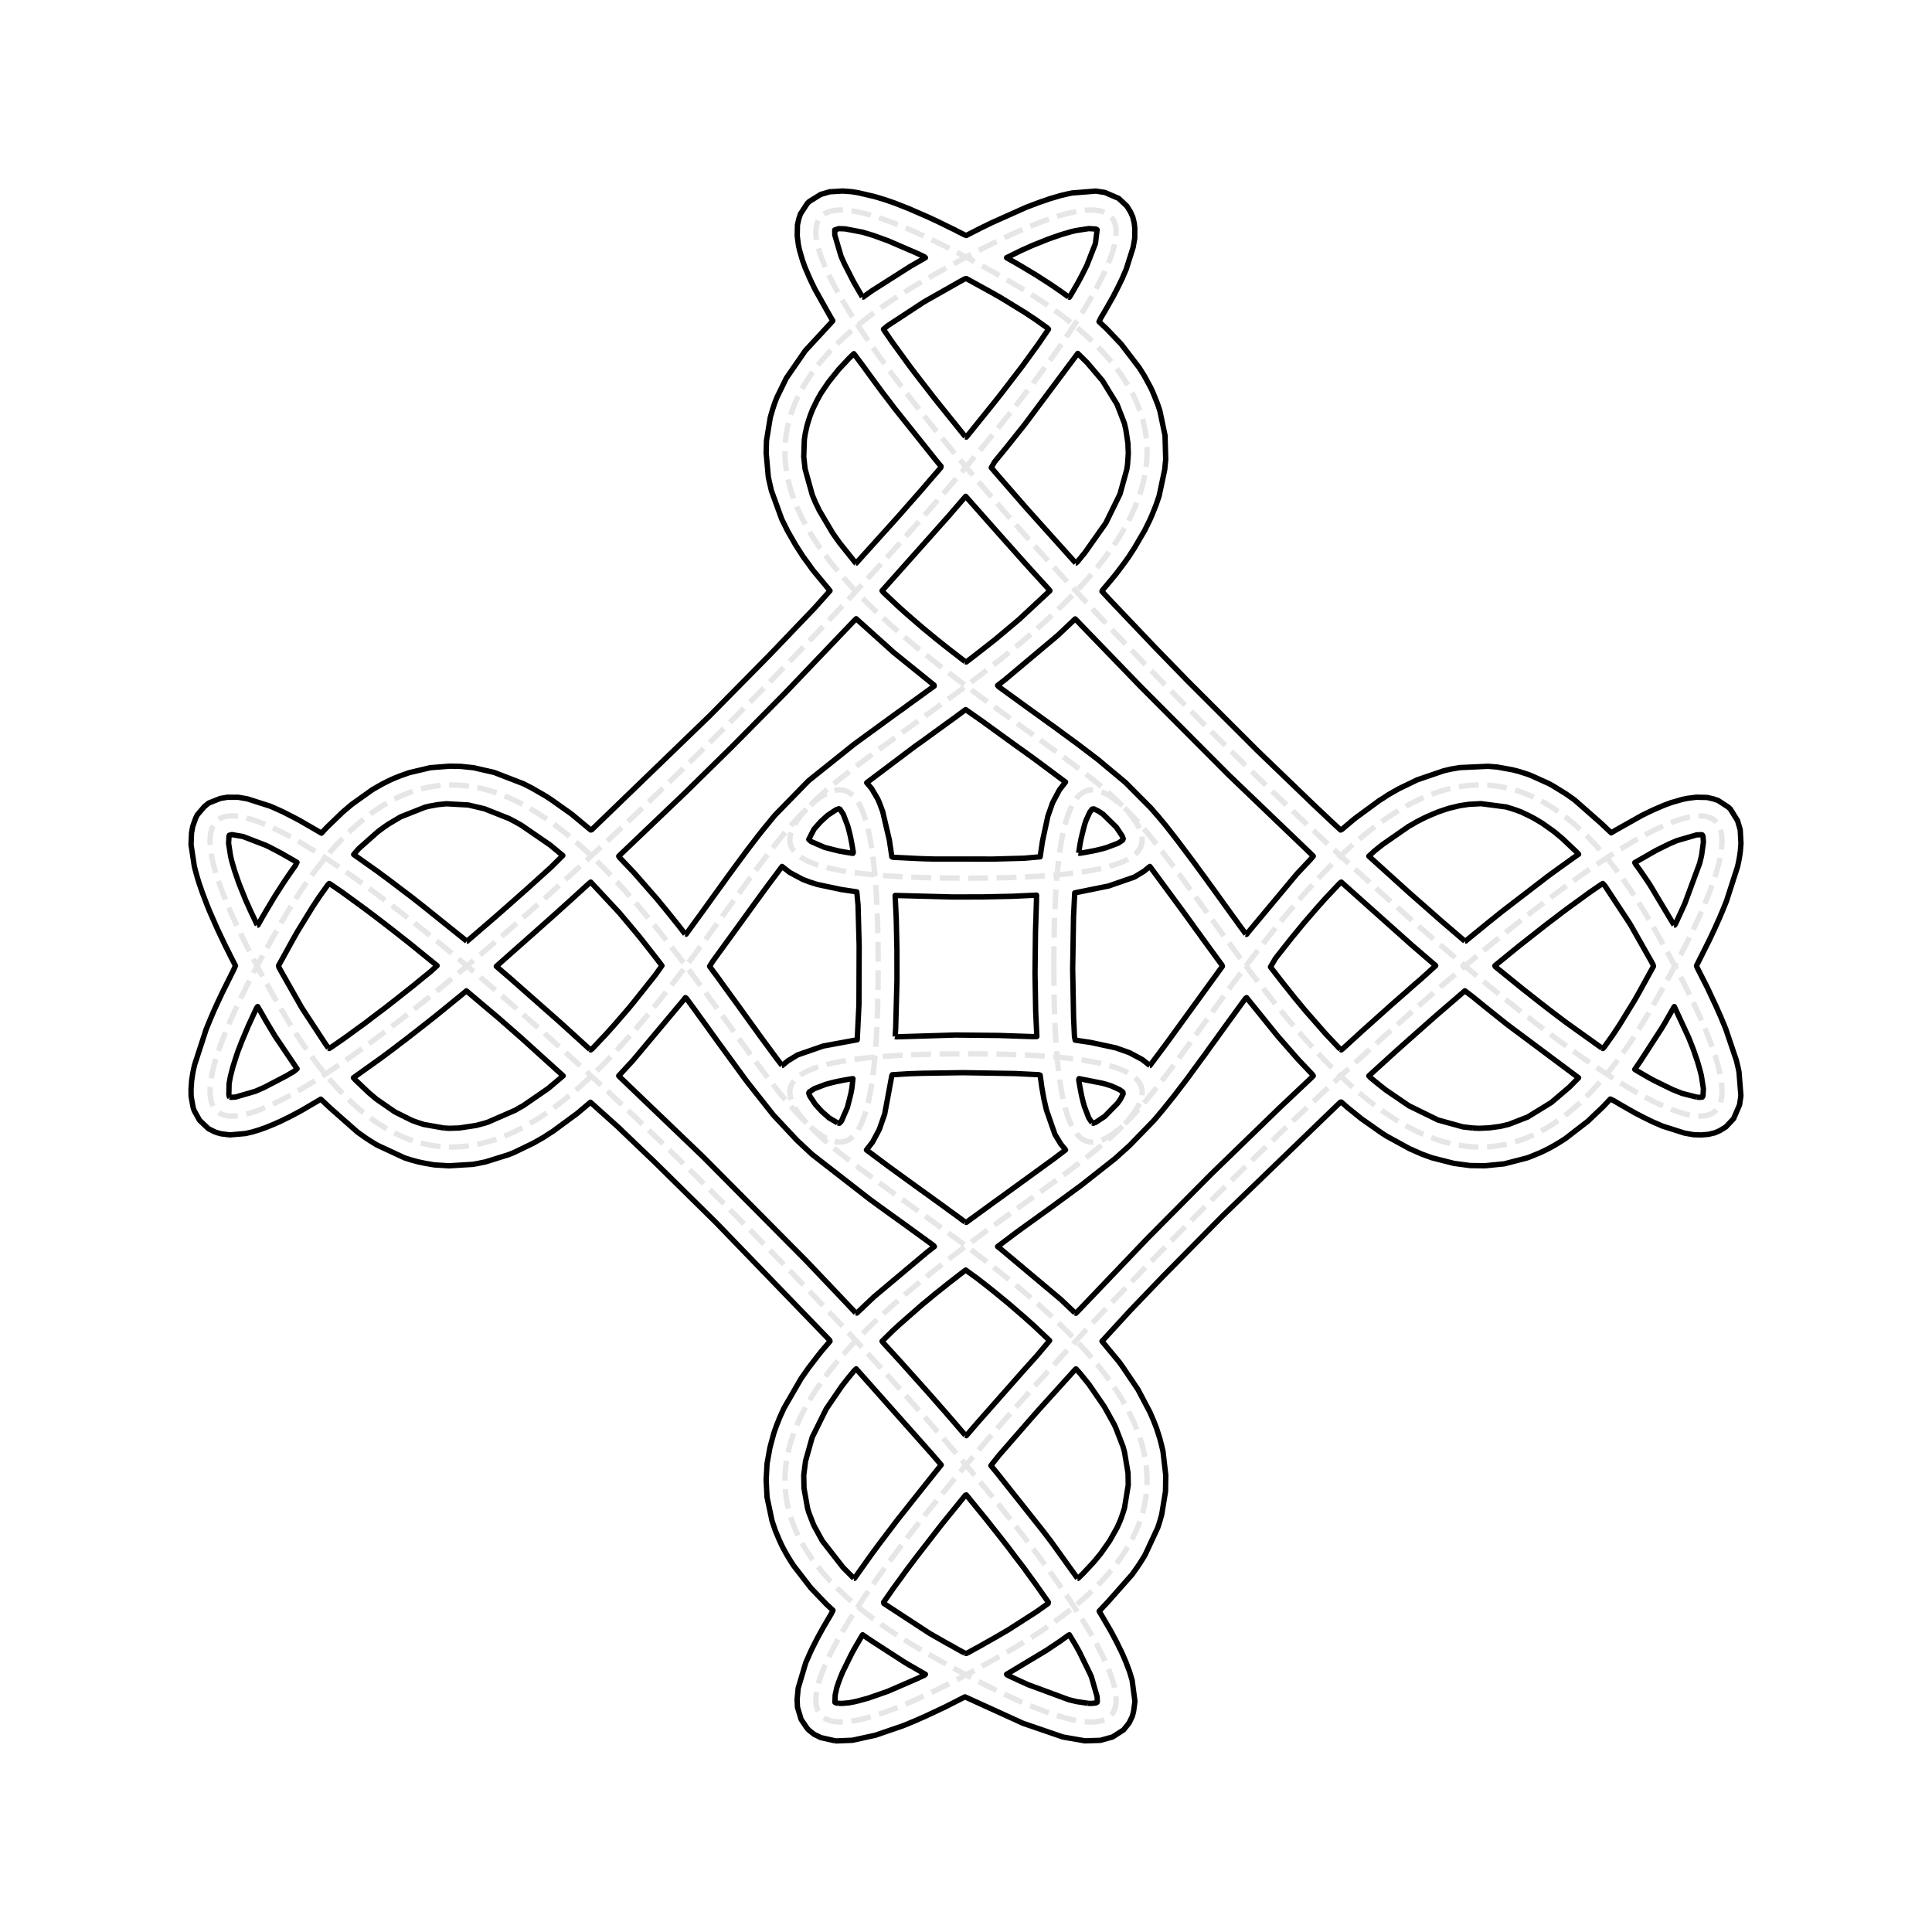 <?xml version="1.0" encoding="utf-8" standalone="no"?>
<!DOCTYPE svg PUBLIC "-//W3C//DTD SVG 1.1//EN"
  "http://www.w3.org/Graphics/SVG/1.1/DTD/svg11.dtd">
<svg xmlns:xlink="http://www.w3.org/1999/xlink" width="360pt" height="360pt" viewBox="0 0 360 360" xmlns="http://www.w3.org/2000/svg" version="1.1">
 <defs>
  <style type="text/css">*{stroke-linejoin: round; stroke-linecap: butt}</style>
 </defs>
 <g id="figure_1">
  <g id="patch_1">
   <path d="M 0 360 
L 360 360 
L 360 0 
L 0 0 
z
" style="fill: #ffffff"/>
  </g>
  <g id="axes_1">
   <g id="patch_2">
    <path d="M 155.572 324.366 
L 152.931 323.774 
L 152.331 323.47 
L 151.731 323.183 
L 150.764 322.427 
L 150.41 322.065 
L 149.279 320.387 
L 148.595 318.106 
L 148.528 316.666 
L 148.73 314.556 
L 150.138 309.823 
L 150.461 309.103 
L 150.823 308.263 
L 151.206 307.422 
L 151.747 306.342 
L 152.331 305.201 
L 152.823 304.301 
L 153.531 303.021 
L 153.918 302.381 
L 154.371 301.597 
L 154.905 300.7 
L 155.212 300.059 
L 153.966 298.9 
L 151.098 295.899 
L 147.849 291.697 
L 147.289 290.818 
L 146.652 289.777 
L 146.209 288.984 
L 145.926 288.456 
L 145.609 287.822 
L 145.183 286.896 
L 144.476 285.215 
L 144.071 284.015 
L 143.866 283.414 
L 142.924 278.973 
L 142.763 275.732 
L 142.929 272.731 
L 143.468 269.73 
L 144.168 267.138 
L 144.346 266.609 
L 144.648 265.746 
L 145.309 264.088 
L 146.089 262.374 
L 149.264 256.886 
L 150.65 254.904 
L 152.352 252.684 
L 153.171 251.654 
L 154.658 249.923 
L 154.612 249.742 
L 133.453 227.836 
L 122.132 216.672 
L 115.11 209.95 
L 110.023 205.388 
L 107.556 207.472 
L 102.994 210.826 
L 102.154 211.349 
L 101.314 211.91 
L 99.906 212.711 
L 99.393 213.006 
L 95.672 214.8 
L 94.712 215.175 
L 90.51 216.488 
L 89.036 216.792 
L 88.109 216.96 
L 83.668 217.232 
L 80.907 217.058 
L 79.106 216.745 
L 77.906 216.492 
L 76.586 216.133 
L 75.385 215.751 
L 70.223 213.348 
L 69.503 212.909 
L 68.813 212.471 
L 68.183 212.059 
L 66.622 210.96 
L 61.534 206.469 
L 59.78 204.816 
L 58.7 205.451 
L 56.059 206.993 
L 55.338 207.377 
L 54.018 208.08 
L 52.938 208.602 
L 52.337 208.909 
L 51.377 209.328 
L 50.897 209.539 
L 49.456 210.127 
L 48.25 210.55 
L 47.056 210.914 
L 45.735 211.218 
L 42.854 211.469 
L 41.226 211.27 
L 40.574 211.098 
L 40.02 210.91 
L 39.493 210.646 
L 38.829 210.31 
L 37.189 208.75 
L 36.184 206.949 
L 35.986 206.349 
L 35.617 204.308 
L 35.595 202.988 
L 35.716 201.307 
L 35.892 200.165 
L 36.062 199.266 
L 36.257 198.426 
L 38.413 191.802 
L 39.191 189.903 
L 39.803 188.463 
L 40.512 186.902 
L 41.294 185.242 
L 41.474 184.862 
L 43.575 180.643 
L 43.872 179.94 
L 43.214 178.659 
L 42.944 178.139 
L 42.541 177.299 
L 41.865 175.979 
L 41.421 175.018 
L 41.24 174.658 
L 40.814 173.751 
L 40.56 173.218 
L 39.373 170.532 
L 38.979 169.617 
L 38.591 168.656 
L 37.693 166.299 
L 37.512 165.775 
L 37.092 164.556 
L 36.801 163.615 
L 36.532 162.654 
L 36.215 161.454 
L 35.597 157.372 
L 35.69 155.212 
L 35.907 154.011 
L 36.415 152.571 
L 36.732 151.881 
L 38.053 150.324 
L 38.893 149.636 
L 41.054 148.78 
L 42.374 148.555 
L 44.415 148.564 
L 46.095 148.857 
L 50.417 150.241 
L 51.977 150.937 
L 52.818 151.322 
L 54.378 152.123 
L 55.098 152.495 
L 55.819 152.878 
L 57.859 154.058 
L 58.94 154.682 
L 59.9 155.25 
L 60.824 154.251 
L 63.741 151.423 
L 65.542 149.887 
L 69.383 147.147 
L 70.385 146.569 
L 71.304 146.05 
L 71.946 145.729 
L 72.744 145.332 
L 73.481 145.008 
L 74.545 144.581 
L 76.225 143.985 
L 80.187 143.047 
L 83.788 142.764 
L 85.829 142.8 
L 88.229 143.053 
L 92.074 143.928 
L 97.593 146.064 
L 98.193 146.377 
L 99.043 146.809 
L 101.674 148.324 
L 102.666 148.97 
L 106.475 151.67 
L 110.077 154.658 
L 110.258 154.612 
L 132.284 133.333 
L 143.261 122.201 
L 151.763 113.318 
L 154.658 110.077 
L 151.471 106.235 
L 150.699 105.155 
L 149.642 103.715 
L 148.249 101.544 
L 146.745 98.913 
L 145.673 96.752 
L 143.753 91.47 
L 143.358 89.79 
L 143.161 88.83 
L 142.765 84.388 
L 142.825 82.107 
L 143.53 77.786 
L 143.985 76.225 
L 144.344 75.145 
L 144.768 74.051 
L 146.516 70.463 
L 150.05 65.35 
L 154.087 60.98 
L 155.183 59.78 
L 154.612 58.807 
L 151.92 54.018 
L 151.37 52.901 
L 150.823 51.737 
L 150.003 49.817 
L 149.698 48.976 
L 149.561 48.616 
L 148.97 46.574 
L 148.767 45.615 
L 148.549 43.935 
L 148.595 41.894 
L 148.874 40.694 
L 149.161 39.853 
L 150.413 37.933 
L 150.77 37.565 
L 152.931 36.226 
L 154.612 35.736 
L 157.012 35.595 
L 158.693 35.716 
L 159.893 35.91 
L 163.014 36.639 
L 164.905 37.212 
L 165.415 37.39 
L 166.495 37.757 
L 169.386 38.893 
L 173.098 40.512 
L 174.658 41.24 
L 177.059 42.421 
L 177.899 42.824 
L 178.5 43.142 
L 179.34 43.56 
L 179.7 43.754 
L 180.06 43.872 
L 181.5 43.142 
L 182.821 42.463 
L 183.661 42.061 
L 184.742 41.529 
L 191.224 38.629 
L 193.052 37.933 
L 193.865 37.634 
L 195.065 37.23 
L 195.545 37.05 
L 196.641 36.732 
L 197.586 36.45 
L 198.926 36.132 
L 199.747 35.961 
L 204.188 35.606 
L 205.869 35.859 
L 208.456 36.972 
L 209.986 38.413 
L 210.67 39.525 
L 211.081 40.453 
L 211.341 41.534 
L 211.45 42.494 
L 211.436 44.415 
L 211.142 46.095 
L 209.83 50.23 
L 209.431 51.137 
L 209.11 51.896 
L 208.489 53.178 
L 208.029 54.101 
L 207.752 54.618 
L 207.429 55.254 
L 206.082 57.619 
L 205.629 58.402 
L 205.094 59.3 
L 204.788 59.941 
L 206.154 61.22 
L 208.902 64.101 
L 212.295 68.543 
L 213.203 69.983 
L 214.391 72.178 
L 214.775 72.984 
L 215.554 74.905 
L 215.832 75.664 
L 216.133 76.586 
L 217.086 81.147 
L 217.211 85.589 
L 217.026 87.509 
L 215.981 92.431 
L 215.654 93.391 
L 215.352 94.252 
L 214.581 96.152 
L 214.263 96.872 
L 213.311 98.811 
L 211.39 102.102 
L 210.884 102.874 
L 210.427 103.595 
L 209.752 104.555 
L 208.949 105.635 
L 208.048 106.836 
L 207.265 107.796 
L 205.448 109.957 
L 205.337 110.197 
L 206.782 111.757 
L 215.232 120.64 
L 215.232 120.64 
L 221.234 126.811 
L 234.438 139.999 
L 244.762 149.933 
L 248.448 153.411 
L 249.803 154.663 
L 250.043 154.552 
L 252.444 152.527 
L 257.006 149.173 
L 257.846 148.65 
L 258.686 148.089 
L 260.092 147.289 
L 260.607 146.994 
L 264.088 145.309 
L 269.01 143.628 
L 270.33 143.318 
L 272.011 143.03 
L 277.292 142.788 
L 278.973 142.924 
L 281.865 143.448 
L 283.054 143.757 
L 284.705 144.288 
L 285.335 144.531 
L 288.519 145.969 
L 289.296 146.384 
L 291.817 147.941 
L 293.378 149.04 
L 298.347 153.411 
L 300.22 155.183 
L 301.193 154.612 
L 305.982 151.92 
L 307.098 151.37 
L 308.263 150.823 
L 310.183 150.003 
L 311.024 149.698 
L 311.384 149.561 
L 313.426 148.97 
L 314.385 148.767 
L 316.065 148.549 
L 318.106 148.595 
L 319.306 148.874 
L 320.147 149.162 
L 322.067 150.413 
L 322.434 150.77 
L 323.774 152.931 
L 324.264 154.612 
L 324.404 157.132 
L 324.283 158.693 
L 324.108 159.832 
L 323.937 160.734 
L 323.743 161.574 
L 321.707 167.884 
L 321.449 168.536 
L 320.867 169.957 
L 320.7 170.337 
L 320.387 171.098 
L 319.858 172.257 
L 319.537 172.978 
L 318.526 175.138 
L 316.185 179.812 
L 316.128 179.94 
L 316.185 180.188 
L 318.134 184.021 
L 318.586 184.991 
L 319.822 187.623 
L 320.147 188.369 
L 320.668 189.543 
L 320.987 190.329 
L 321.271 190.984 
L 321.601 191.824 
L 323.549 197.586 
L 323.868 198.928 
L 324.039 199.747 
L 324.393 204.188 
L 324.141 205.869 
L 323.028 208.455 
L 321.587 209.985 
L 320.474 210.67 
L 319.547 211.08 
L 318.346 211.368 
L 317.026 211.479 
L 315.585 211.436 
L 313.905 211.142 
L 309.77 209.83 
L 308.863 209.431 
L 308.104 209.11 
L 306.822 208.489 
L 305.898 208.029 
L 305.382 207.752 
L 304.746 207.429 
L 302.381 206.082 
L 301.598 205.629 
L 300.7 205.095 
L 300.059 204.788 
L 298.78 206.154 
L 295.899 208.901 
L 291.697 212.151 
L 290.818 212.711 
L 289.777 213.348 
L 288.983 213.791 
L 288.456 214.074 
L 287.822 214.391 
L 287.016 214.775 
L 285.022 215.592 
L 284.495 215.777 
L 280.293 216.864 
L 276.692 217.223 
L 273.931 217.183 
L 270.93 216.782 
L 266.849 215.746 
L 266.009 215.441 
L 264.928 215.046 
L 262.629 214.031 
L 258.326 211.676 
L 257.334 211.03 
L 253.645 208.434 
L 252.084 207.167 
L 251.124 206.397 
L 249.923 205.342 
L 249.742 205.388 
L 227.836 226.547 
L 216.672 237.868 
L 210.632 244.161 
L 205.342 249.923 
L 208.529 253.765 
L 209.23 254.743 
L 212.049 258.926 
L 214.271 263.138 
L 214.941 264.688 
L 215.506 266.129 
L 215.925 267.449 
L 216.116 268.049 
L 216.432 269.268 
L 216.709 270.45 
L 217.221 274.892 
L 217.175 277.893 
L 216.47 282.214 
L 216.133 283.414 
L 215.751 284.615 
L 213.348 289.777 
L 212.909 290.497 
L 212.471 291.187 
L 212.058 291.817 
L 210.96 293.378 
L 206.395 298.54 
L 204.816 300.22 
L 205.451 301.3 
L 206.992 303.941 
L 207.377 304.662 
L 208.08 305.982 
L 208.602 307.062 
L 208.909 307.663 
L 209.288 308.503 
L 209.83 309.77 
L 210.024 310.303 
L 210.48 311.504 
L 210.767 312.464 
L 210.952 313.064 
L 211.479 317.026 
L 211.22 318.946 
L 210.993 319.787 
L 210.67 320.475 
L 210.417 320.987 
L 210.159 321.347 
L 209.35 322.347 
L 207.309 323.661 
L 205.028 324.291 
L 202.147 324.377 
L 198.066 323.667 
L 190.615 321.107 
L 179.812 316.185 
L 175.979 318.134 
L 175.009 318.586 
L 172.377 319.821 
L 171.631 320.147 
L 170.457 320.668 
L 169.67 320.987 
L 169.016 321.271 
L 168.176 321.601 
L 163.134 323.332 
L 158.813 324.275 
L 155.812 324.393 
L 155.572 324.366 
L 155.572 324.366 
M 156.236 317.386 
L 156.892 317.407 
L 158.213 317.294 
L 159.293 317.086 
L 160.133 316.877 
L 161.814 316.414 
L 165.415 315.158 
L 171.057 312.718 
L 171.417 312.533 
L 172.257 312.149 
L 172.44 311.984 
L 171.897 311.675 
L 170.337 310.766 
L 169.376 310.226 
L 168.416 309.645 
L 162.294 305.684 
L 160.734 304.616 
L 160.475 305.022 
L 159.925 305.982 
L 159.533 306.632 
L 159.018 307.543 
L 158.633 308.263 
L 156.985 311.624 
L 156.532 312.742 
L 156.172 313.719 
L 155.917 314.505 
L 155.625 315.825 
L 155.572 317.193 
L 155.812 317.328 
L 156.236 317.386 
L 156.236 317.386 
M 202.73 317.386 
L 203.348 317.41 
L 204.188 317.328 
L 204.428 317.192 
L 204.471 317.026 
L 204.428 316.136 
L 203.371 312.464 
L 203.108 311.864 
L 203.108 311.864 
L 201.112 307.783 
L 200.514 306.702 
L 199.579 305.142 
L 199.266 304.616 
L 198.965 304.782 
L 197.586 305.78 
L 195.905 306.905 
L 195.065 307.476 
L 187.56 311.984 
L 187.623 312.065 
L 187.983 312.265 
L 188.674 312.584 
L 189.063 312.767 
L 191.584 313.92 
L 199.146 316.714 
L 200.432 317.026 
L 200.827 317.1 
L 202.73 317.386 
L 202.73 317.386 
M 179.756 308.023 
L 180.06 308.097 
L 180.466 307.903 
L 181.621 307.264 
L 182.341 306.875 
L 184.381 305.717 
L 185.196 305.262 
L 185.702 304.968 
L 187.881 303.701 
L 193.119 300.34 
L 193.865 299.813 
L 195.308 298.78 
L 195.337 298.54 
L 194.825 297.806 
L 193.024 295.249 
L 191.572 293.258 
L 190.797 292.177 
L 189.143 290.017 
L 187.792 288.216 
L 186.182 286.159 
L 183.661 282.976 
L 182.547 281.614 
L 180.982 279.693 
L 180.06 278.555 
L 179.886 278.613 
L 175.599 283.895 
L 174.846 284.855 
L 170.57 290.377 
L 169.668 291.577 
L 168.766 292.778 
L 167.991 293.858 
L 166.583 295.779 
L 165.831 296.859 
L 164.662 298.54 
L 164.695 298.782 
L 173.218 304.354 
L 175.433 305.622 
L 176.339 306.14 
L 177.059 306.529 
L 178.74 307.475 
L 179.756 308.023 
L 179.756 308.023 
M 159.102 294.098 
L 159.225 294.098 
L 161.609 290.737 
L 162.373 289.657 
L 163.175 288.576 
L 164.215 287.175 
L 164.978 286.175 
L 167.159 283.294 
L 169.157 280.774 
L 169.91 279.813 
L 175.378 272.961 
L 173.698 271.005 
L 159.533 255.062 
L 159.173 255.396 
L 158.093 256.709 
L 156.892 258.232 
L 153.958 262.528 
L 151.348 267.809 
L 150.099 272.251 
L 149.768 274.892 
L 149.813 277.292 
L 150.47 281.014 
L 150.719 281.854 
L 151.49 283.856 
L 151.731 284.387 
L 153.241 287.136 
L 157.075 292.057 
L 159.102 294.098 
L 159.102 294.098 
M 200.774 294.098 
L 200.898 294.098 
L 201.787 293.23 
L 203.778 291.097 
L 205.073 289.537 
L 206.759 287.136 
L 208.174 284.615 
L 208.63 283.59 
L 208.801 283.174 
L 209.187 282.094 
L 209.53 281.014 
L 210.233 276.692 
L 210.19 274.468 
L 209.536 270.57 
L 209.278 269.61 
L 207.909 266.067 
L 207.603 265.408 
L 205.81 262.167 
L 202.918 257.966 
L 201.269 255.925 
L 200.505 255.085 
L 200.443 255.085 
L 193.493 262.768 
L 192.014 264.448 
L 186.154 271.17 
L 184.637 273.091 
L 185.631 274.291 
L 194.493 285.455 
L 195.185 286.374 
L 195.949 287.376 
L 200.774 294.098 
L 200.774 294.098 
M 179.876 267.449 
L 180.06 267.518 
L 182.221 265.008 
L 190.624 255.494 
L 193.264 252.551 
L 195.584 249.803 
L 192.664 247.04 
L 190.864 245.428 
L 187.983 242.938 
L 186.696 241.881 
L 185.381 240.8 
L 184.141 239.807 
L 182.183 238.279 
L 179.94 236.654 
L 178.904 237.439 
L 177.779 238.314 
L 176.739 239.12 
L 175.498 240.114 
L 174.058 241.256 
L 172.858 242.262 
L 171.777 243.148 
L 167.456 246.941 
L 166.255 248.056 
L 164.362 249.923 
L 164.646 250.283 
L 167.831 253.765 
L 169.441 255.565 
L 172.883 259.406 
L 174.538 261.29 
L 176.219 263.201 
L 177.817 265.048 
L 179.876 267.449 
L 179.876 267.449 
M 159.441 244.642 
L 159.653 244.677 
L 162.894 241.608 
L 172.738 233.341 
L 173.698 232.596 
L 174.108 232.277 
L 173.938 232.07 
L 173.077 231.437 
L 168.944 228.436 
L 167.936 227.706 
L 166.856 226.934 
L 164.442 225.195 
L 162.134 223.515 
L 151.329 215.112 
L 148.489 212.459 
L 144.121 207.789 
L 139.471 201.907 
L 138.766 200.979 
L 138.286 200.314 
L 133.577 193.865 
L 133.004 193.062 
L 132.366 192.184 
L 131.564 191.056 
L 130.112 189.063 
L 129.337 187.983 
L 127.93 186.062 
L 127.723 185.891 
L 127.302 186.422 
L 117.947 197.586 
L 115.291 200.467 
L 115.769 200.947 
L 131.049 215.592 
L 150.22 234.918 
L 157.975 243.081 
L 159.441 244.642 
L 159.441 244.642 
M 200.31 244.642 
L 200.467 244.708 
L 200.947 244.231 
L 213.849 230.717 
L 225.795 218.678 
L 238.52 206.334 
L 244.161 201.013 
L 244.708 200.467 
L 244.558 200.227 
L 241.828 197.346 
L 238.039 193.016 
L 232.277 185.892 
L 232.07 186.062 
L 231.437 186.922 
L 228.436 191.056 
L 227.706 192.064 
L 226.934 193.144 
L 225.279 195.425 
L 224.516 196.506 
L 223.709 197.586 
L 221.167 201.067 
L 219.789 202.868 
L 218.833 204.127 
L 216.757 206.709 
L 215.042 208.75 
L 210.503 213.431 
L 207.789 215.879 
L 201.427 220.896 
L 200.347 221.683 
L 199.496 222.314 
L 196.626 224.418 
L 194.705 225.815 
L 193.745 226.49 
L 193.024 227.029 
L 192.064 227.706 
L 191.464 228.141 
L 189.397 229.637 
L 185.891 232.277 
L 186.422 232.698 
L 197.657 242.121 
L 200.31 244.642 
L 200.31 244.642 
M 179.84 227.716 
L 180.06 227.775 
L 181.02 227.072 
L 183.597 225.195 
L 185.102 224.097 
L 186.086 223.394 
L 196.331 215.952 
L 197.826 214.821 
L 198.546 214.268 
L 198.306 213.954 
L 197.674 213.191 
L 196.577 211.39 
L 194.989 206.829 
L 194.519 204.788 
L 194.113 202.508 
L 194.035 201.907 
L 193.817 200.347 
L 193.625 200.259 
L 189.183 200.037 
L 179.46 199.877 
L 171.969 199.987 
L 169.376 200.073 
L 166.255 200.266 
L 166.169 200.467 
L 164.856 207.549 
L 163.855 210.438 
L 162.58 212.831 
L 161.454 214.275 
L 165.627 217.392 
L 166.375 217.934 
L 168.433 219.433 
L 171.755 221.834 
L 172.429 222.314 
L 174.418 223.758 
L 175.859 224.791 
L 176.939 225.593 
L 178.062 226.395 
L 179.84 227.716 
L 179.84 227.716 
M 82.728 210.19 
L 83.788 210.244 
L 85.589 210.182 
L 88.72 209.71 
L 90.27 209.297 
L 90.879 209.11 
L 96.032 206.866 
L 96.752 206.436 
L 97.472 206.042 
L 102.154 202.814 
L 104.938 200.467 
L 104.915 200.444 
L 97.232 193.493 
L 95.606 192.064 
L 93.005 189.783 
L 86.909 184.636 
L 85.62 185.702 
L 84.508 186.603 
L 81.027 189.437 
L 79.978 190.263 
L 78.986 191.042 
L 75.505 193.76 
L 74.425 194.566 
L 73.585 195.222 
L 72.264 196.211 
L 70.824 197.275 
L 65.853 200.827 
L 66.293 201.307 
L 68.783 203.671 
L 70.114 204.788 
L 73.585 207.192 
L 76.826 208.802 
L 77.906 209.187 
L 78.986 209.53 
L 82.728 210.19 
L 82.728 210.19 
M 274.468 210.19 
L 275.612 210.244 
L 277.533 210.156 
L 279.573 209.881 
L 281.134 209.509 
L 284.646 208.149 
L 289.056 205.439 
L 292.417 202.581 
L 294.147 200.827 
L 293.738 200.526 
L 280.894 190.939 
L 276.812 187.68 
L 274.38 185.702 
L 272.96 184.622 
L 270.736 186.542 
L 268.77 188.233 
L 267.449 189.372 
L 264.088 192.344 
L 260.216 195.785 
L 255.062 200.467 
L 255.396 200.827 
L 256.709 201.907 
L 258.232 203.108 
L 262.528 206.042 
L 267.929 208.689 
L 272.611 209.984 
L 274.468 210.19 
L 274.468 210.19 
M 156.06 209.23 
L 156.412 209.299 
L 156.802 208.87 
L 157.897 206.349 
L 158.298 204.788 
L 158.573 203.656 
L 158.742 202.748 
L 158.933 200.991 
L 158.813 201.002 
L 157.69 201.187 
L 156.772 201.358 
L 155.806 201.547 
L 154.612 201.842 
L 153.891 202.04 
L 151.71 202.868 
L 150.77 203.499 
L 150.702 203.708 
L 150.89 204.216 
L 151.896 205.749 
L 153.097 207.069 
L 154.491 208.31 
L 156.06 209.23 
L 156.06 209.23 
M 203.499 209.23 
L 203.708 209.298 
L 204.216 209.11 
L 205.84 208.029 
L 208.269 205.555 
L 208.798 204.788 
L 209.277 203.828 
L 209.23 203.5 
L 208.63 203.052 
L 207.069 202.339 
L 206.087 202.027 
L 205.388 201.842 
L 201.067 200.991 
L 201.002 201.187 
L 201.187 202.309 
L 201.358 203.228 
L 201.547 204.194 
L 201.842 205.388 
L 202.04 206.109 
L 202.868 208.29 
L 203.499 209.23 
L 203.499 209.23 
M 42.807 204.428 
L 42.974 204.471 
L 43.863 204.428 
L 47.573 203.348 
L 49.217 202.628 
L 53.367 200.467 
L 54.018 200.074 
L 54.738 199.668 
L 55.356 199.146 
L 55.338 199.128 
L 51.22 193.024 
L 50.777 192.275 
L 49.424 190.023 
L 49.026 189.303 
L 48.256 187.967 
L 48.016 187.56 
L 47.935 187.623 
L 47.735 187.983 
L 47.416 188.673 
L 47.233 189.063 
L 46.184 191.344 
L 45.786 192.304 
L 45.076 193.985 
L 44.535 195.395 
L 44.375 195.785 
L 44.048 196.746 
L 43.398 198.786 
L 42.959 200.467 
L 42.691 201.907 
L 42.644 203.948 
L 42.734 204.366 
L 42.807 204.428 
L 42.807 204.428 
M 316.136 204.428 
L 316.666 204.477 
L 317.192 204.428 
L 317.328 204.188 
L 317.403 202.868 
L 317.026 200.432 
L 316.76 199.386 
L 316.305 197.804 
L 315.653 195.905 
L 315.392 195.185 
L 314.678 193.384 
L 311.984 187.56 
L 311.933 187.623 
L 311.144 189.017 
L 310.766 189.663 
L 310.226 190.624 
L 309.645 191.584 
L 305.684 197.706 
L 304.616 199.266 
L 305.022 199.524 
L 306.022 200.107 
L 307.302 200.847 
L 308.263 201.367 
L 311.624 203.014 
L 313.061 203.588 
L 313.424 203.735 
L 316.136 204.428 
L 316.136 204.428 
M 145.725 198.546 
L 145.735 198.546 
L 146.046 198.306 
L 146.809 197.674 
L 148.61 196.576 
L 153.411 194.911 
L 159.733 193.745 
L 160.054 187.142 
L 160.091 176.219 
L 159.886 168.656 
L 159.653 166.183 
L 156.772 165.754 
L 152.323 164.815 
L 150.65 164.278 
L 149.562 163.855 
L 147.169 162.58 
L 145.725 161.454 
L 142.608 165.627 
L 142.065 166.375 
L 140.567 168.432 
L 138.235 171.657 
L 132.828 179.1 
L 132.225 180.06 
L 132.884 180.97 
L 133.642 181.981 
L 134.685 183.435 
L 137.086 186.74 
L 137.73 187.623 
L 139.006 189.402 
L 139.486 190.075 
L 140.845 191.944 
L 141.614 193.024 
L 142.247 193.879 
L 144.648 197.143 
L 145.725 198.546 
L 145.725 198.546 
M 214.266 198.546 
L 214.274 198.546 
L 217.324 194.465 
L 227.775 180.06 
L 227.697 179.82 
L 227.072 178.98 
L 225.195 176.403 
L 224.097 174.898 
L 223.417 173.938 
L 222.876 173.218 
L 222.074 172.09 
L 220.458 169.857 
L 214.266 161.454 
L 213.953 161.694 
L 213.191 162.326 
L 211.39 163.423 
L 206.589 165.088 
L 200.259 166.375 
L 200.037 170.817 
L 199.877 180.54 
L 200.047 189.663 
L 200.213 193.144 
L 200.347 193.817 
L 203.228 194.245 
L 207.909 195.252 
L 210.439 196.145 
L 212.831 197.42 
L 214.266 198.546 
L 214.266 198.546 
M 109.923 195.545 
L 110.077 195.637 
L 110.355 195.425 
L 112.959 192.664 
L 114.572 190.864 
L 117.062 187.983 
L 118.048 186.782 
L 122.081 181.716 
L 123.345 179.94 
L 122.561 178.905 
L 121.686 177.779 
L 120.842 176.699 
L 119.236 174.658 
L 117.837 172.978 
L 115.412 170.097 
L 110.077 164.362 
L 109.717 164.646 
L 106.107 167.936 
L 103.174 170.577 
L 99.753 173.621 
L 92.481 180.06 
L 94.992 182.221 
L 104.376 190.504 
L 109.923 195.545 
L 109.923 195.545 
M 249.764 195.545 
L 249.923 195.637 
L 250.283 195.354 
L 253.765 192.168 
L 255.565 190.558 
L 259.406 187.117 
L 261.687 185.127 
L 263.488 183.529 
L 264.808 182.399 
L 267.518 179.94 
L 267.449 179.876 
L 264.448 177.285 
L 263.201 176.219 
L 249.923 164.362 
L 249.644 164.575 
L 247.04 167.336 
L 245.428 169.136 
L 242.938 172.017 
L 241.881 173.304 
L 240.764 174.658 
L 239.055 176.819 
L 237.646 178.62 
L 236.736 180.18 
L 237.439 181.095 
L 238.314 182.221 
L 239.12 183.26 
L 240.114 184.502 
L 241.256 185.942 
L 242.262 187.142 
L 243.149 188.223 
L 247.042 192.667 
L 248.363 194.067 
L 249.764 195.545 
L 249.764 195.545 
M 61.217 195.305 
L 61.34 195.373 
L 61.701 195.151 
L 62.421 194.658 
L 64.081 193.505 
L 64.751 193.024 
L 66.742 191.572 
L 67.823 190.797 
L 69.983 189.143 
L 71.784 187.792 
L 73.841 186.182 
L 77.024 183.661 
L 78.386 182.546 
L 80.265 181.02 
L 81.445 179.94 
L 81.387 179.886 
L 76.105 175.599 
L 75.206 174.898 
L 73.224 173.332 
L 71.904 172.31 
L 70.223 171.02 
L 68.362 169.617 
L 66.982 168.597 
L 63.741 166.237 
L 62.716 165.535 
L 61.581 164.755 
L 61.34 164.627 
L 61.1 164.857 
L 59.502 167.096 
L 58.868 168.056 
L 58.219 169.039 
L 55.432 173.578 
L 54.978 174.381 
L 54.681 174.898 
L 51.903 179.94 
L 51.977 180.244 
L 52.337 180.909 
L 56.059 187.48 
L 56.361 187.983 
L 60.69 194.585 
L 61.217 195.305 
L 61.217 195.305 
M 298.503 195.305 
L 298.66 195.372 
L 298.9 195.143 
L 300.498 192.904 
L 301.131 191.944 
L 301.781 190.96 
L 304.568 186.422 
L 305.022 185.618 
L 305.319 185.102 
L 308.097 180.06 
L 308.023 179.756 
L 307.663 179.092 
L 303.941 172.521 
L 303.639 172.017 
L 299.056 165.055 
L 298.66 164.627 
L 298.299 164.848 
L 297.579 165.341 
L 296.079 166.375 
L 294.698 167.384 
L 291.958 169.376 
L 291.217 169.929 
L 289.897 170.938 
L 288.216 172.208 
L 285.815 174.101 
L 283.118 176.219 
L 280.168 178.62 
L 278.555 179.94 
L 278.613 180.114 
L 283.895 184.401 
L 284.794 185.102 
L 286.776 186.668 
L 288.158 187.743 
L 289.777 188.981 
L 291.315 190.143 
L 291.959 190.624 
L 298.503 195.305 
L 298.503 195.305 
M 166.798 193.144 
L 166.976 193.199 
L 178.019 192.862 
L 186.182 192.944 
L 192.304 193.154 
L 193.201 193.144 
L 192.988 188.583 
L 192.861 181.38 
L 192.946 173.698 
L 193.128 167.936 
L 193.144 166.798 
L 188.703 167.007 
L 183.061 167.128 
L 177.419 167.136 
L 168.416 166.899 
L 166.798 166.856 
L 167.007 171.297 
L 167.128 176.939 
L 167.136 182.581 
L 166.899 191.584 
L 166.798 193.144 
L 166.798 193.144 
M 86.985 175.378 
L 87.039 175.378 
L 89.07 173.632 
L 92.196 170.937 
L 94.471 168.939 
L 97.112 166.601 
L 98.553 165.323 
L 100.714 163.369 
L 102.634 161.64 
L 104.869 159.413 
L 102.514 157.461 
L 97.112 153.748 
L 96.293 153.291 
L 95.864 153.051 
L 94.832 152.514 
L 90.27 150.703 
L 87.269 149.998 
L 83.188 149.77 
L 81.586 149.93 
L 79.947 150.227 
L 79.203 150.41 
L 74.655 152.211 
L 72.43 153.531 
L 71.544 154.135 
L 70.412 154.972 
L 66.862 158.12 
L 65.902 159.225 
L 69.263 161.609 
L 70.343 162.373 
L 71.424 163.176 
L 72.825 164.215 
L 73.825 164.978 
L 76.706 167.159 
L 78.911 168.896 
L 86.985 175.378 
L 86.985 175.378 
M 272.961 175.378 
L 273.091 175.362 
L 274.379 174.298 
L 275.561 173.338 
L 277.052 172.118 
L 278.07 171.297 
L 279.933 169.806 
L 288.456 163.253 
L 290.104 162.054 
L 290.857 161.512 
L 293.018 159.963 
L 294.147 159.173 
L 293.707 158.693 
L 291.097 156.222 
L 289.537 154.927 
L 287.376 153.396 
L 286.005 152.571 
L 285.215 152.147 
L 283.535 151.335 
L 282.678 151.01 
L 281.734 150.694 
L 280.654 150.364 
L 275.972 149.752 
L 273.691 149.874 
L 272.011 150.126 
L 269.97 150.617 
L 268.65 151.055 
L 267.929 151.311 
L 266.849 151.755 
L 265.812 152.211 
L 265.288 152.463 
L 263.968 153.134 
L 263.248 153.563 
L 262.528 153.958 
L 257.606 157.376 
L 256.109 158.573 
L 255.062 159.533 
L 255.085 159.557 
L 262.768 166.507 
L 264.328 167.875 
L 268.53 171.574 
L 272.547 175.018 
L 272.961 175.378 
L 272.961 175.378 
M 127.668 174.058 
L 127.843 174.072 
L 128.204 173.578 
L 129.283 172.085 
L 130.647 170.217 
L 132.284 167.946 
L 132.644 167.439 
L 135.045 164.117 
L 135.525 163.446 
L 137.086 161.315 
L 139.246 158.395 
L 140.579 156.652 
L 141.287 155.727 
L 142.173 154.612 
L 144.408 151.889 
L 150.656 145.488 
L 159.194 138.646 
L 166.441 133.364 
L 167.456 132.628 
L 168.416 131.953 
L 169.136 131.411 
L 169.977 130.803 
L 171.255 129.883 
L 172.137 129.238 
L 174.072 127.843 
L 174.058 127.669 
L 166.558 121.601 
L 159.533 115.291 
L 159.053 115.769 
L 146.15 129.283 
L 136.245 139.292 
L 127.603 147.781 
L 115.291 159.533 
L 115.442 159.773 
L 118.172 162.654 
L 122.479 167.576 
L 124.481 170.023 
L 126.565 172.618 
L 127.668 174.058 
L 127.668 174.058 
M 232.143 174.058 
L 232.277 174.108 
L 232.698 173.578 
L 241.641 162.86 
L 244.202 160.133 
L 244.708 159.533 
L 244.231 159.053 
L 228.951 144.408 
L 212.563 127.963 
L 200.347 115.322 
L 197.106 118.392 
L 187.262 126.659 
L 186.302 127.403 
L 185.891 127.723 
L 186.062 127.93 
L 186.923 128.563 
L 191.056 131.564 
L 192.064 132.294 
L 193.144 133.066 
L 195.425 134.721 
L 196.506 135.483 
L 197.586 136.291 
L 200.647 138.526 
L 202.748 140.126 
L 204.588 141.527 
L 209.71 145.803 
L 214.41 150.53 
L 215.832 152.16 
L 217.173 153.771 
L 218.304 155.212 
L 219.433 156.666 
L 222.554 160.823 
L 223.098 161.574 
L 224.595 163.615 
L 224.595 163.615 
L 226.035 165.608 
L 226.681 166.495 
L 228.196 168.606 
L 228.933 169.617 
L 229.613 170.577 
L 230.154 171.297 
L 230.917 172.377 
L 231.719 173.458 
L 232.143 174.058 
L 232.143 174.058 
M 47.935 172.377 
L 48.067 172.377 
L 48.806 171.057 
L 49.577 169.731 
L 51.257 166.929 
L 52.615 164.815 
L 53.058 164.138 
L 53.581 163.374 
L 54.378 162.212 
L 55.014 161.334 
L 55.338 160.688 
L 54.378 160.124 
L 52.721 159.173 
L 52.217 158.888 
L 51.16 158.333 
L 50.696 158.093 
L 50.177 157.82 
L 49.456 157.481 
L 45.255 155.864 
L 43.214 155.519 
L 42.734 155.634 
L 42.672 155.812 
L 42.596 157.132 
L 42.974 159.57 
L 43.164 160.373 
L 43.695 162.198 
L 44.347 164.095 
L 44.608 164.815 
L 45.431 166.856 
L 45.818 167.816 
L 46.258 168.776 
L 46.576 169.505 
L 47.935 172.377 
L 47.935 172.377 
M 311.933 172.377 
L 312.065 172.377 
L 312.265 172.017 
L 312.584 171.326 
L 312.767 170.937 
L 313.92 168.416 
L 316.714 160.854 
L 317.026 159.568 
L 317.1 159.173 
L 317.407 156.892 
L 317.328 155.812 
L 317.193 155.572 
L 317.026 155.529 
L 316.133 155.572 
L 312.426 156.652 
L 311.024 157.26 
L 308.608 158.453 
L 304.616 160.734 
L 304.782 161.035 
L 305.684 162.294 
L 306.841 163.975 
L 307.476 164.935 
L 311.933 172.377 
L 311.933 172.377 
M 171.981 160.013 
L 174.178 160.07 
L 184.982 160.077 
L 190.864 159.916 
L 193.817 159.653 
L 194.245 156.772 
L 195.251 152.091 
L 196.145 149.561 
L 197.42 147.169 
L 198.546 145.726 
L 193.551 142.007 
L 192.544 141.263 
L 191.743 140.687 
L 190.864 140.048 
L 189.401 139.006 
L 184.428 135.405 
L 183.421 134.672 
L 182.432 133.965 
L 179.94 132.224 
L 179.03 132.884 
L 178.019 133.642 
L 176.565 134.685 
L 173.26 137.086 
L 172.377 137.729 
L 170.422 139.126 
L 161.499 145.849 
L 162.414 146.937 
L 163.541 148.85 
L 163.861 149.57 
L 164.483 151.25 
L 165.718 156.532 
L 166.183 159.653 
L 166.375 159.741 
L 170.817 159.963 
L 171.981 160.013 
L 171.981 160.013 
M 158.367 158.933 
L 158.933 159.009 
L 158.998 158.813 
L 158.813 157.693 
L 158.642 156.772 
L 158.453 155.808 
L 158.158 154.612 
L 157.959 153.891 
L 157.132 151.711 
L 156.501 150.77 
L 156.292 150.702 
L 155.784 150.89 
L 154.251 151.896 
L 152.931 153.097 
L 151.69 154.491 
L 150.701 156.412 
L 151.13 156.803 
L 153.651 157.898 
L 155.212 158.298 
L 156.412 158.593 
L 158.367 158.933 
L 158.367 158.933 
M 200.991 158.933 
L 201.187 158.998 
L 202.307 158.813 
L 203.228 158.642 
L 204.192 158.453 
L 205.388 158.158 
L 206.109 157.959 
L 208.269 157.149 
L 208.75 156.86 
L 209.197 156.532 
L 209.298 156.292 
L 209.11 155.784 
L 208.029 154.159 
L 205.556 151.731 
L 204.788 151.202 
L 203.828 150.722 
L 203.499 150.77 
L 203.052 151.37 
L 202.387 152.824 
L 202.102 153.651 
L 201.702 155.212 
L 201.443 156.292 
L 201.276 157.132 
L 200.991 158.933 
L 200.991 158.933 
M 179.839 123.281 
L 180.06 123.345 
L 181.095 122.561 
L 182.221 121.686 
L 183.301 120.842 
L 185.342 119.236 
L 187.022 117.836 
L 189.903 115.412 
L 195.637 110.077 
L 195.354 109.717 
L 192.169 106.235 
L 190.447 104.315 
L 186.378 99.753 
L 179.94 92.482 
L 178.01 94.712 
L 176.879 96.032 
L 164.362 110.077 
L 164.575 110.355 
L 167.336 112.96 
L 169.136 114.572 
L 172.017 117.062 
L 173.304 118.119 
L 174.658 119.236 
L 176.739 120.88 
L 179.839 123.281 
L 179.839 123.281 
M 159.496 104.915 
L 159.556 104.915 
L 167.456 96.147 
L 169.452 93.871 
L 171.675 91.35 
L 172.858 89.967 
L 175.291 87.149 
L 175.362 86.909 
L 174.369 85.709 
L 166.606 75.985 
L 165.705 74.785 
L 164.414 73.104 
L 162.414 70.391 
L 161.68 69.383 
L 160.974 68.396 
L 159.102 65.902 
L 158.213 66.77 
L 156.292 68.821 
L 154.371 71.218 
L 153.01 73.224 
L 152.571 73.994 
L 152.147 74.785 
L 151.445 76.225 
L 151.01 77.322 
L 150.694 78.266 
L 150.399 79.226 
L 150.05 80.79 
L 149.881 81.867 
L 149.768 85.108 
L 150.016 87.389 
L 151.348 92.191 
L 151.546 92.671 
L 151.941 93.631 
L 152.241 94.231 
L 152.637 95.072 
L 155.092 99.23 
L 155.611 99.993 
L 156.472 101.194 
L 159.413 104.87 
L 159.496 104.915 
L 159.496 104.915 
M 200.444 104.915 
L 200.504 104.915 
L 200.763 104.675 
L 202.147 102.988 
L 206.042 97.472 
L 208.689 92.071 
L 209.953 87.509 
L 210.101 86.549 
L 210.242 84.508 
L 210.169 82.588 
L 209.79 80.067 
L 209.509 78.866 
L 208.149 75.354 
L 205.44 70.944 
L 202.581 67.583 
L 200.827 65.853 
L 200.526 66.262 
L 190.938 79.106 
L 187.68 83.188 
L 185.323 86.069 
L 184.709 87.149 
L 186.182 88.858 
L 191.281 94.712 
L 200.444 104.915 
L 200.444 104.915 
M 179.886 81.387 
L 180.06 81.445 
L 181.02 80.265 
L 185.342 74.9 
L 186.782 73.069 
L 190.529 68.183 
L 191.344 67.059 
L 193.505 64.082 
L 195.373 61.34 
L 195.143 61.1 
L 192.904 59.502 
L 191.944 58.868 
L 190.961 58.219 
L 186.422 55.432 
L 185.619 54.978 
L 185.102 54.681 
L 180.06 51.903 
L 179.756 51.977 
L 179.091 52.337 
L 172.52 56.059 
L 172.017 56.361 
L 165.415 60.69 
L 164.627 61.34 
L 164.849 61.701 
L 165.341 62.421 
L 166.375 63.921 
L 167.384 65.302 
L 169.376 68.042 
L 169.929 68.783 
L 171.119 70.343 
L 173.723 73.705 
L 174.474 74.665 
L 179.886 81.387 
L 179.886 81.387 
M 160.688 55.338 
L 160.854 55.356 
L 161.574 54.822 
L 162.545 54.138 
L 169.617 49.64 
L 172.439 48.016 
L 172.257 47.851 
L 171.537 47.506 
L 170.697 47.117 
L 165.535 44.89 
L 162.774 43.881 
L 161.454 43.482 
L 160.734 43.266 
L 157.492 42.648 
L 156.292 42.602 
L 155.539 42.854 
L 155.558 43.815 
L 156.728 47.776 
L 157.314 49.096 
L 158.933 52.284 
L 159.295 52.938 
L 160.554 55.098 
L 160.688 55.338 
L 160.688 55.338 
M 199.128 55.338 
L 199.266 55.384 
L 199.524 54.978 
L 200.107 53.978 
L 200.846 52.698 
L 201.427 51.621 
L 201.612 51.257 
L 202.519 49.456 
L 204.119 45.375 
L 204.428 42.807 
L 204.188 42.672 
L 202.868 42.596 
L 200.43 42.974 
L 199.627 43.164 
L 197.802 43.695 
L 195.905 44.347 
L 195.185 44.608 
L 193.144 45.431 
L 192.184 45.818 
L 191.224 46.258 
L 190.495 46.576 
L 187.56 48.016 
L 187.623 48.067 
L 188.943 48.806 
L 190.269 49.577 
L 193.071 51.257 
L 195.185 52.616 
L 195.862 53.058 
L 196.626 53.581 
L 197.788 54.378 
L 198.666 55.014 
L 199.128 55.338 
L 199.128 55.338 
" clip-path="url(#p1824997467)" style="fill: none; stroke: #000000; stroke-linejoin: miter"/>
   </g>
   <g id="patch_3">
    <path d="M 196.364 180 
C 196.364 291.479 251.802 75.275 307.542 171.818 
C 391.942 318.004 41.996 -31.942 188.182 52.458 
C 284.725 108.198 68.521 163.636 180 163.636 
C 291.479 163.636 75.275 108.198 171.818 52.458 
C 318.004 -31.942 -31.942 318.004 52.458 171.818 
C 108.198 75.275 163.636 291.479 163.636 180 
C 163.636 68.521 108.198 284.725 52.458 188.182 
C -31.942 41.996 318.004 391.942 171.818 307.542 
C 75.275 251.802 291.479 196.364 180 196.364 
C 68.521 196.364 284.725 251.802 188.182 307.542 
C 41.996 391.942 391.942 41.996 307.542 188.182 
C 251.802 284.725 196.364 68.521 196.364 180 
C 196.364 180 196.364 180 196.364 180 
L 196.364 180 
z
" clip-path="url(#p1824997467)" style="fill: none; opacity: 0.1; stroke-dasharray: 3.7,1.6; stroke-dashoffset: 0; stroke: #000000; stroke-linejoin: miter"/>
   </g>
  </g>
 </g>
 <defs>
  <clipPath id="p1824997467">
   <rect x="0" y="0" width="360" height="360"/>
  </clipPath>
 </defs>
</svg>
